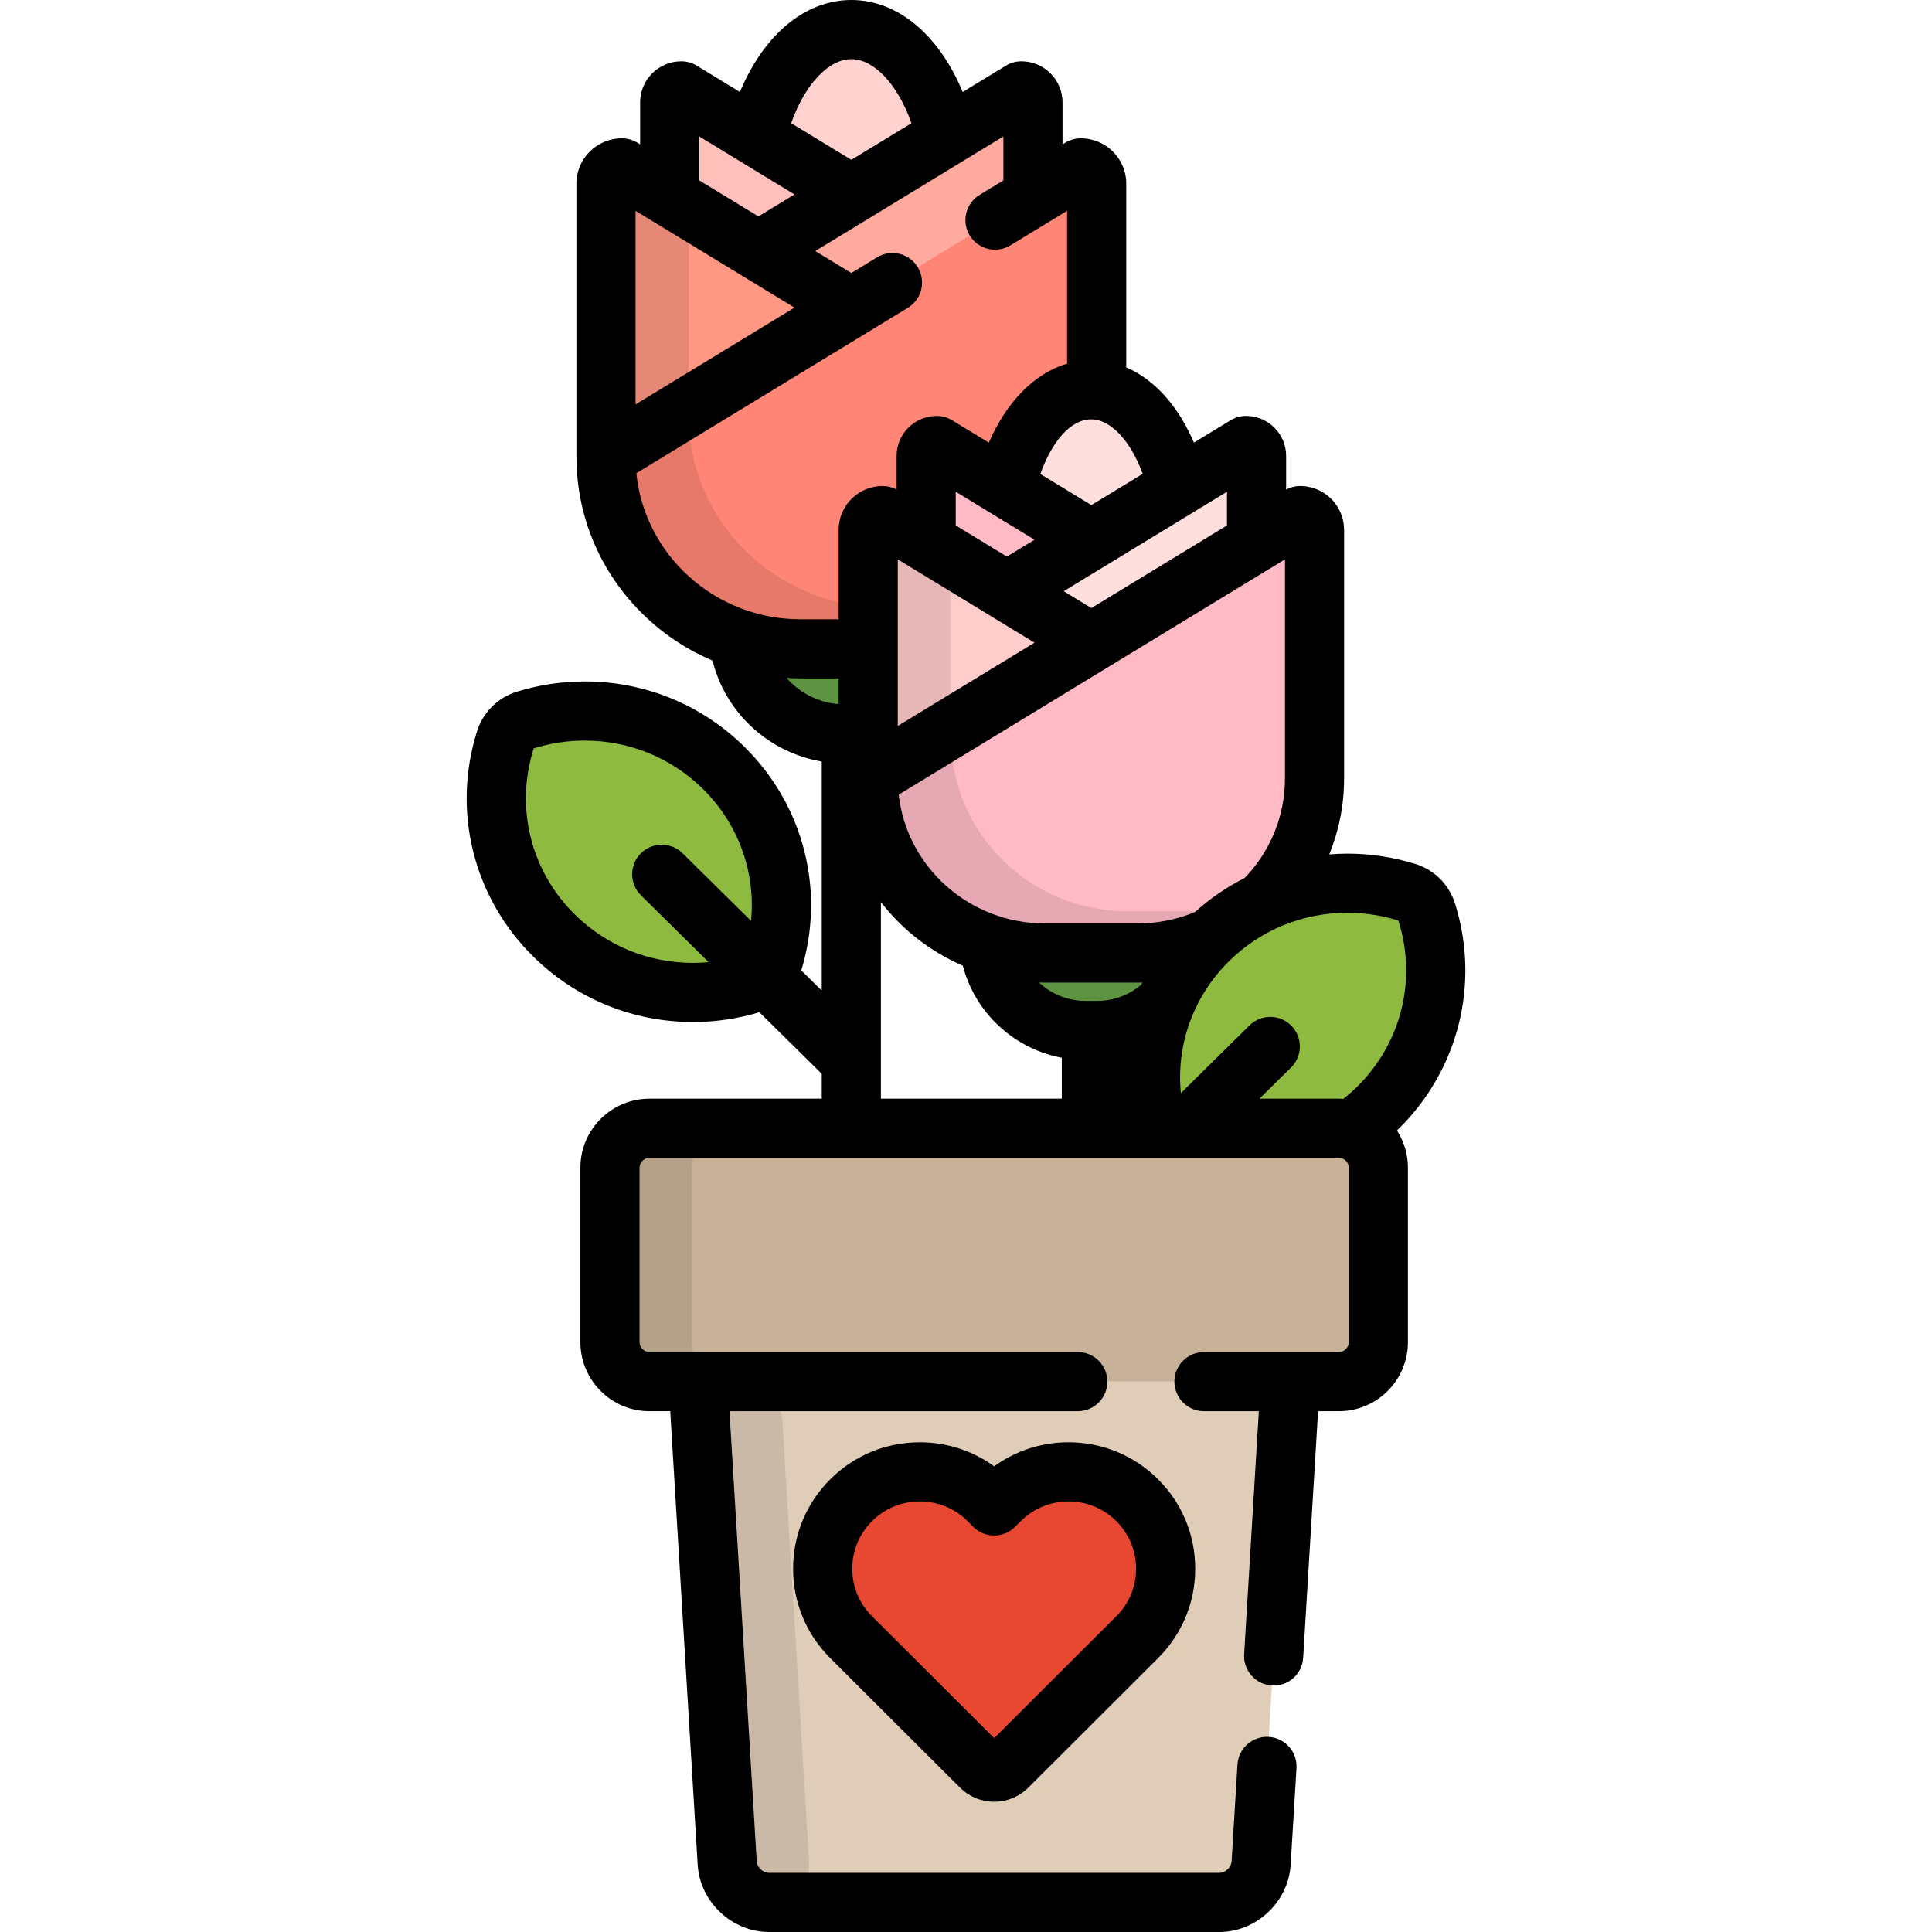 <?xml version="1.0" encoding="iso-8859-1"?>
<!-- Uploaded to: SVG Repo, www.svgrepo.com, Generator: SVG Repo Mixer Tools -->
<svg height="800px" width="800px" version="1.1" id="Layer_1" xmlns="http://www.w3.org/2000/svg" xmlns:xlink="http://www.w3.org/1999/xlink" 
	 viewBox="0 0 511.999 511.999" xml:space="preserve">
<path style="fill:#FFD1CF;" d="M225.609,51.015l25.009-15.235c-4.034-16.392-13.709-27.944-25.009-27.944
	c-11.3,0-20.974,11.551-25.009,27.944L225.609,51.015z"/>
<path style="fill:#FFC0BB;" d="M215.784,116.778c-20.658,0-37.462-16.58-37.462-36.958V27.109c0-1.673,1.375-3.028,3.07-3.028
	l91.504,55.739c0,20.378-16.805,36.958-37.462,36.958C235.434,116.778,215.784,116.778,215.784,116.778z"/>
<path style="fill:#FFAA9F;" d="M235.434,116.778c20.658,0,37.463-16.58,37.463-36.958V27.109c0-1.673-1.375-3.028-3.07-3.028
	L178.321,79.82c0,20.378,16.805,36.958,37.462,36.958C215.783,116.778,235.434,116.778,235.434,116.778z"/>
<path style="fill:#FF9783;" d="M212.099,171.946c-28.403,0-51.51-22.794-51.51-50.815V48.657c0-2.3,1.891-4.165,4.223-4.165
	l125.817,76.64c0,28.02-23.106,50.815-51.509,50.815h-27.021V171.946z"/>
<path style="fill:#5D9341;" d="M239.119,171.946h-27.02c-5.708,0-11.195-0.935-16.331-2.633c1.384,14.136,13.459,25.19,28.153,25.19
	h3.377c14.693,0,26.768-11.054,28.153-25.19C250.315,171.011,244.827,171.946,239.119,171.946z"/>
<path style="fill:#FF8676;" d="M239.119,171.946c28.403,0,51.509-22.794,51.509-50.815V48.657c0-2.3-1.89-4.165-4.221-4.165
	l-125.818,76.64c0,28.02,23.107,50.815,51.51,50.815h27.02V171.946z"/>
<path style="opacity:0.1;enable-background:new    ;" d="M261.022,160.892h-27.02c-28.403,0-51.51-22.794-51.51-50.815V55.26
	l-17.68-10.77c-2.331,0-4.223,1.865-4.223,4.165v72.474c0,28.02,23.107,50.815,51.51,50.815h27.02
	c12.865,0,24.633-4.686,33.67-12.407C269.007,160.414,265.071,160.892,261.022,160.892z"/>
<path style="fill:#FFDEDE;" d="M289.222,142.565l22.747-13.856c-3.67-14.91-12.47-25.417-22.747-25.417
	c-10.278,0.001-19.077,10.507-22.747,25.417L289.222,142.565z"/>
<path style="fill:#8EBA3F;" d="M202.687,258.647c-0.917,0.906-2.056,1.596-3.332,1.991c-18.628,5.746-38.762,0.87-52.543-12.726
	c-13.782-13.599-18.726-33.459-12.899-51.835c0.399-1.259,1.099-2.381,2.018-3.287c0.918-0.906,2.057-1.597,3.333-1.992
	c18.626-5.748,38.759-0.871,52.543,12.726c13.781,13.598,18.725,33.459,12.899,51.835
	C204.307,256.616,203.607,257.741,202.687,258.647z"/>
<path style="fill:#5D9341;" d="M301.51,252.557h-24.577c-5.191,0-10.183-0.85-14.853-2.395c1.26,12.859,12.241,22.914,25.606,22.914
	h3.072c13.364,0,24.347-10.055,25.606-22.914C311.694,251.708,306.703,252.557,301.51,252.557z"/>
<path id="SVGCleanerId_0" style="fill:#FFBAC5;" d="M301.51,252.557c25.834,0,46.85-20.733,46.85-46.219v-65.919
	c0-2.092-1.72-3.789-3.84-3.789l-114.438,69.708c0,25.487,21.016,46.219,46.851,46.219L301.51,252.557L301.51,252.557z"/>
<path style="fill:#FFBAC5;" d="M280.285,202.379c-18.788,0-34.073-15.081-34.073-33.615V120.82c0-1.521,1.251-2.754,2.793-2.754
	l83.226,50.697c0,18.534-15.285,33.615-34.072,33.615H280.285z"/>
<path style="fill:#FFDEDE;" d="M298.159,202.379c18.787,0,34.073-15.081,34.073-33.615V120.82c0-1.521-1.251-2.754-2.793-2.754
	l-83.227,50.697c-0.001,18.534,15.285,33.615,34.073,33.615H298.159z"/>
<path style="fill:#FFCCCC;" d="M276.934,252.557c-25.835,0-46.851-20.733-46.851-46.219l0.001-65.919
	c-0.001-2.092,1.719-3.789,3.84-3.789l114.437,69.708c0,25.487-21.017,46.219-46.85,46.219L276.934,252.557L276.934,252.557z"/>
<g>
	<path id="SVGCleanerId_0_1_" style="fill:#FFBAC5;" d="M301.51,252.557c25.834,0,46.85-20.733,46.85-46.219v-65.919
		c0-2.092-1.72-3.789-3.84-3.789l-114.438,69.708c0,25.487,21.016,46.219,46.851,46.219L301.51,252.557L301.51,252.557z"/>
</g>
<path style="fill:#8EBA3F;" d="M309.312,304.278c-0.92-0.906-1.619-2.03-2.018-3.289c-5.825-18.377-0.883-38.239,12.899-51.834
	c13.782-13.597,33.914-18.474,52.542-12.726c1.277,0.394,2.415,1.086,3.333,1.991s1.619,2.029,2.018,3.289
	c5.827,18.376,0.884,38.237-12.899,51.834c-13.781,13.596-33.914,18.473-52.543,12.726
	C311.369,305.874,310.23,305.184,309.312,304.278z"/>
<path style="fill:#E0CDB8;" d="M195.443,366.143c-5.747,0-10.165,4.694-9.818,10.429l7.092,117.161
	c0.347,5.735,5.333,10.429,11.08,10.429h119.33c5.747,0,10.733-4.694,11.08-10.429l7.092-117.161
	c0.347-5.735-4.071-10.429-9.818-10.429H195.443z"/>
<path style="fill:#E84731;" d="M263.462,469.637c-1.321,0-2.588-0.523-3.523-1.454l-34.384-34.319
	c-4.86-4.845-7.538-11.29-7.538-18.145c0-6.856,2.678-13.299,7.538-18.147c4.86-4.847,11.323-7.517,18.198-7.517
	s13.338,2.671,18.199,7.517l1.51,1.507l1.511-1.507c4.861-4.847,11.324-7.517,18.199-7.517c6.873,0,13.337,2.671,18.198,7.517
	c4.86,4.847,7.537,11.292,7.537,18.147s-2.677,13.301-7.537,18.148l-34.383,34.315C266.053,469.113,264.784,469.637,263.462,469.637
	z"/>
<path style="fill:#C7B299;" d="M365.276,355.694c0,5.747-4.702,10.449-10.449,10.449H172.097c-5.747,0-10.449-4.702-10.449-10.449
	v-46.248c0-5.747,4.702-10.449,10.449-10.449h182.731c5.747,0,10.449,4.702,10.449,10.449V355.694z"/>
<path style="opacity:0.1;enable-background:new    ;" d="M183.354,355.694v-46.248c0-5.747,4.702-10.449,10.449-10.449h-21.707
	c-5.747,0-10.449,4.702-10.449,10.449v46.248c0,5.747,4.702,10.449,10.449,10.449h21.707
	C188.056,366.143,183.354,361.441,183.354,355.694z"/>
<path d="M283.172,382.217c-7.178,0-14.014,2.234-19.71,6.372c-5.695-4.138-12.53-6.372-19.709-6.372
	c-8.963,0-17.391,3.483-23.732,9.805c-6.347,6.328-9.842,14.743-9.842,23.696c0,8.953,3.495,17.368,9.839,23.692l34.39,34.324
	c2.421,2.412,5.636,3.74,9.054,3.74c3.422,0,6.639-1.329,9.06-3.745l34.382-34.314c6.345-6.33,9.839-14.745,9.839-23.696
	c0-8.952-3.494-17.367-9.84-23.697C300.562,385.699,292.135,382.217,283.172,382.217z M295.835,428.319l-32.372,32.307
	l-32.375-32.313c-3.375-3.365-5.234-7.838-5.234-12.595s1.859-9.232,5.235-12.598c3.381-3.373,7.879-5.23,12.664-5.23
	c4.786,0,9.283,1.857,12.662,5.227l1.51,1.507c3.058,3.054,8.012,3.054,11.072,0.002l1.51-1.506c3.382-3.373,7.881-5.23,12.666-5.23
	c4.785,0,9.282,1.857,12.664,5.23c3.375,3.367,5.234,7.84,5.234,12.598C301.069,420.475,299.211,424.951,295.835,428.319z"/>
<path d="M370.691,299.123c15.892-15.678,21.588-38.585,14.867-59.779c-0.776-2.451-2.156-4.701-3.989-6.508
	c-1.822-1.795-4.077-3.142-6.522-3.897c-5.848-1.803-11.902-2.719-17.992-2.719c-1.606,0-3.198,0.079-4.784,0.202
	c2.529-6.211,3.927-12.988,3.927-20.085v-65.922c-0.001-6.409-5.24-11.623-11.677-11.623c-1.289,0-2.55,0.334-3.683,0.939v-8.912
	c0-5.84-4.769-10.591-10.63-10.591c-1.438,0-2.848,0.396-4.077,1.144l-9.729,5.926c-0.916-2.13-1.942-4.16-3.083-6.059
	c-4.036-6.721-9.142-11.431-14.854-13.868V48.656c0-6.618-5.409-12.002-12.058-12.002c-1.438,0-2.848,0.396-4.076,1.144
	l-0.753,0.459V27.109c0-5.99-4.893-10.865-10.907-10.865c-1.438,0-2.848,0.396-4.077,1.144l-11.467,6.985
	C249.01,9.621,238.191,0,225.609,0c-12.582,0-23.4,9.621-29.517,24.372l-11.467-6.985c-1.229-0.748-2.638-1.144-4.077-1.144
	c-6.014,0-10.908,4.874-10.908,10.865v11.147l-0.752-0.458c-1.229-0.748-2.638-1.144-4.077-1.144c-6.65,0-12.06,5.383-12.06,12.002
	v72.474c0,0.771,0.024,1.539,0.06,2.302c0.022,0.565,0.055,1.127,0.093,1.689c0,0.002,0,0.003,0,0.005
	c1.538,22.456,15.92,41.474,35.924,49.94c3.379,13.702,14.757,24.327,28.944,26.746v60.708l-5.428-5.355
	c6.443-21.041,0.716-43.683-15.034-59.221c-11.344-11.192-26.39-17.355-42.364-17.355c-6.091,0-12.144,0.915-17.997,2.721
	c-2.447,0.758-4.701,2.105-6.52,3.899c-1.831,1.806-3.209,4.052-3.985,6.499c-6.721,21.197-1.024,44.104,14.867,59.783
	c11.342,11.191,26.389,17.354,42.365,17.354c5.94,0,11.844-0.877,17.565-2.596l16.533,16.324v6.587h-45.676
	c-10.082,0-18.286,8.204-18.286,18.286v46.248c0,10.082,8.203,18.286,18.286,18.286h5.52l7.277,120.228
	c0.593,9.812,9.073,17.793,18.902,17.793h119.33c9.829,0,18.309-7.982,18.903-17.793l1.551-25.62
	c0.262-4.321-3.028-8.034-7.349-8.295c-4.322-0.255-8.034,3.028-8.295,7.349l-1.551,25.619c-0.097,1.605-1.65,3.067-3.258,3.067
	H203.797c-1.608,0-3.161-1.461-3.258-3.067l-7.22-119.28h92.308c4.328,0,7.837-3.508,7.837-7.837s-3.509-7.837-7.837-7.837h-113.53
	c-1.416,0-2.612-1.196-2.612-2.612v-46.248c0-1.416,1.196-2.612,2.612-2.612h182.731c1.416,0,2.612,1.196,2.612,2.612v46.248
	c0,1.416-1.196,2.612-2.612,2.612h-35.764c-4.328,0-7.837,3.508-7.837,7.837s3.509,7.837,7.837,7.837h14.541l-3.897,64.404
	c-0.261,4.321,3.028,8.034,7.349,8.295c4.327,0.271,8.034-3.028,8.295-7.349l3.955-65.351h5.52c10.082,0,18.286-8.203,18.286-18.286
	v-46.248c0-3.632-1.077-7.011-2.91-9.86C370.365,299.431,370.531,299.281,370.691,299.123z M199.038,244.039l-18.169-17.924
	c-3.082-3.042-8.043-3.007-11.082,0.074c-3.04,3.081-3.006,8.043,0.075,11.083l17.931,17.703c-1.37,0.125-2.744,0.196-4.12,0.196
	c-11.83,0-22.967-4.559-31.357-12.838c-11.675-11.519-15.864-28.336-10.883-43.965c0.026-0.025,0.074-0.062,0.142-0.083
	c4.35-1.343,8.848-2.023,13.371-2.023c11.828,0,22.966,4.559,31.357,12.839C195.749,218.421,200.289,231.213,199.038,244.039z
	 M340.525,148.24v58.098c0,10.191-4.066,19.46-10.676,26.339c-4.724,2.388-9.149,5.402-13.159,9.02
	c-4.668,1.947-9.797,3.025-15.178,3.025h-24.577c-20.049,0-36.615-14.957-38.776-34.125L340.525,148.24z M274.158,170.314
	l-36.238,22.073l0.001-44.147L274.158,170.314z M253.281,139.245v-8.93l20.877,12.717l-7.329,4.464L253.281,139.245z
	 M325.165,130.315v8.93l-35.941,21.893l-7.329-4.464L325.165,130.315z M289.222,111.128c3.652,0,7.537,2.982,10.661,8.183
	c1.128,1.879,2.114,3.985,2.946,6.258l-13.606,8.288l-13.529-8.242C278.68,117.314,283.521,111.129,289.222,111.128z
	 M225.609,15.673c5.896,0,12.221,6.453,15.933,16.973l-15.933,9.706l-15.934-9.706C213.387,22.127,219.713,15.673,225.609,15.673z
	 M185.314,36.16l25.23,15.369l-9.557,5.821l-15.675-9.548V36.16H185.314z M168.425,55.869l42.119,25.656l-42.119,25.656
	L168.425,55.869L168.425,55.869z M222.247,186.596c-5.512-0.441-10.396-3.045-13.801-6.937c1.21,0.073,2.425,0.123,3.654,0.123
	h10.148v6.814H222.247z M222.247,140.419v23.691h-10.148c-22.617,0-41.272-17.007-43.459-38.706l71.955-43.83
	c3.696-2.252,4.867-7.074,2.615-10.77c-2.252-3.697-7.072-4.868-10.77-2.616l-6.832,4.162l-9.557-5.821l49.851-30.367v11.643
	l-6.296,3.835c-3.697,2.252-4.868,7.074-2.616,10.77c2.251,3.696,7.072,4.867,10.77,2.616l15.03-9.155v40.513
	c-8.734,2.55-16.106,10.215-20.74,20.922l-9.737-5.932c-1.229-0.748-2.638-1.144-4.077-1.144c-5.861,0-10.63,4.751-10.63,10.591
	v8.912c-1.134-0.605-2.395-0.939-3.684-0.939c-3.099,0-6.018,1.196-8.219,3.369C223.474,134.361,222.247,137.294,222.247,140.419z
	 M281.386,291.16h-47.94v-52.101c5.635,7.295,13.101,13.143,21.717,16.854c3.196,12.378,13.435,21.989,26.223,24.404V291.16z
	 M302.494,260.896c-3.141,2.697-7.24,4.343-11.735,4.343h-3.072c-4.79,0-9.133-1.865-12.342-4.885c0.53,0.016,1.056,0.04,1.589,0.04
	h24.577c0.411,0,0.815-0.021,1.223-0.03C302.65,260.539,302.576,260.72,302.494,260.896z M359.684,287.966
	c-1.179,1.163-2.42,2.24-3.702,3.253c-0.383-0.024-0.765-0.059-1.155-0.059h-21.06l8.37-8.257c3.081-3.04,3.115-8.001,0.075-11.083
	c-3.04-3.08-8.003-3.114-11.082-0.074l-18.193,17.948c-1.244-12.806,3.297-25.625,12.76-34.961
	c8.393-8.28,19.528-12.839,31.357-12.839c4.522,0,9.021,0.68,13.37,2.023c0.07,0.022,0.117,0.059,0.191,0.16
	C375.548,259.631,371.359,276.447,359.684,287.966z"/>
<g style="opacity:0.1;">
	<path d="M195.443,366.143c-5.747,0-10.165,4.694-9.818,10.43l7.092,117.16c0.347,5.736,5.333,10.43,11.08,10.43h0.809
		c5.747,0,10.165-4.694,9.818-10.43l-7.092-117.16c-0.347-5.736-5.333-10.43-11.08-10.43H195.443z"/>
</g>
<path style="opacity:0.1;enable-background:new    ;" d="M323.414,241.503h-24.577c-25.835,0-46.851-20.733-46.851-46.219
	l0.001-47.652l-18.063-11.003c-2.12,0-3.84,1.697-3.84,3.789l-0.001,65.919c0,25.487,21.016,46.219,46.851,46.219h24.577
	c12.116,0,23.171-4.56,31.496-12.032C329.91,241.163,326.701,241.503,323.414,241.503z"/>
</svg>